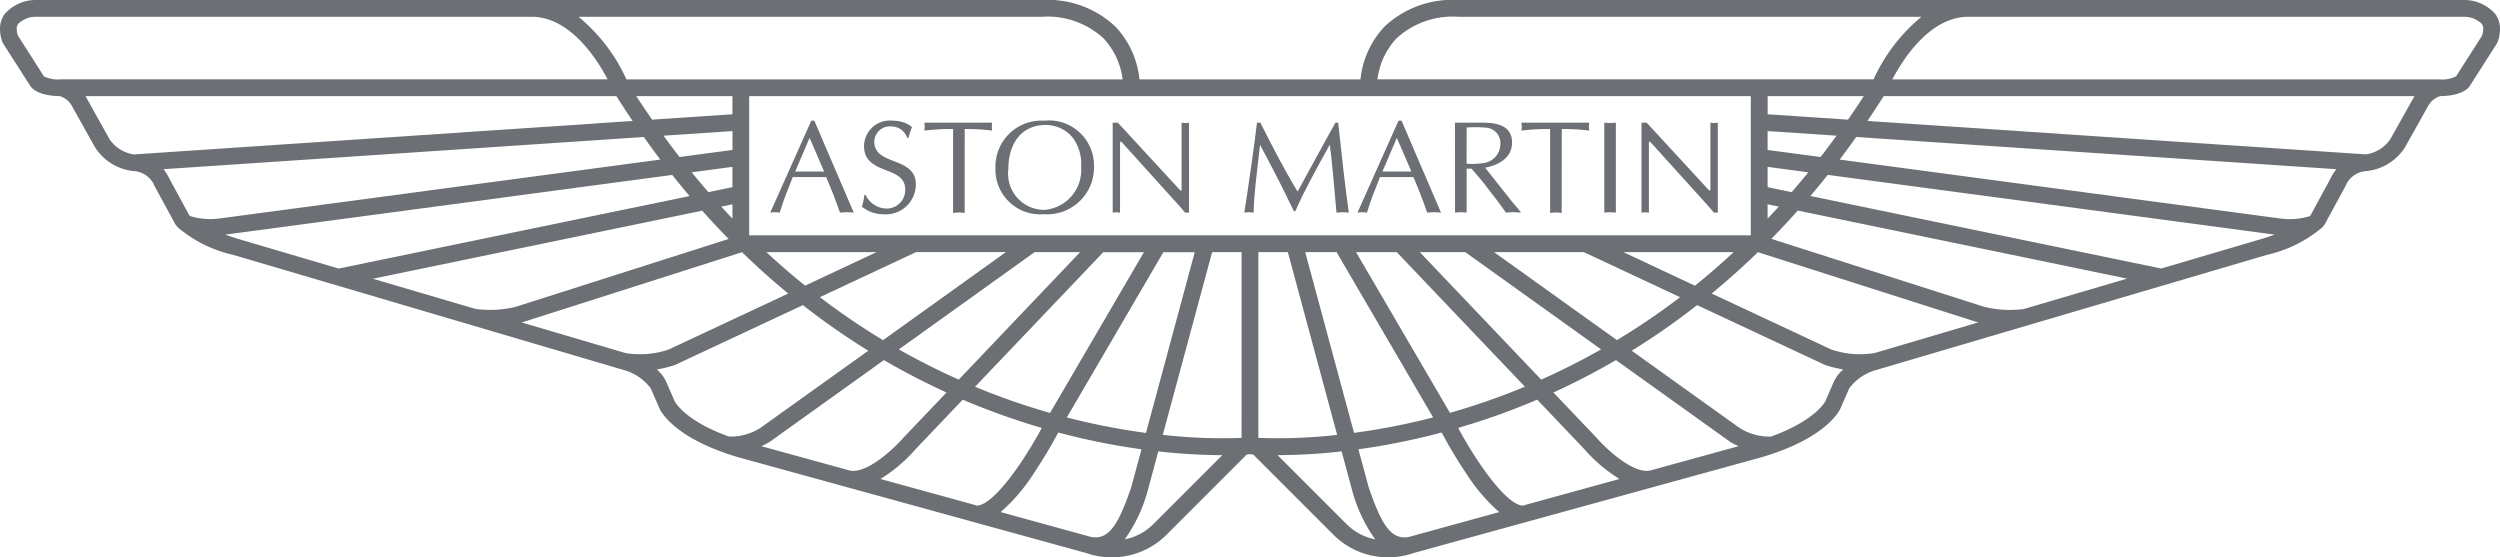 <svg xmlns="http://www.w3.org/2000/svg" xmlns:xlink="http://www.w3.org/1999/xlink" width="156.54" height="34.895" viewBox="0 0 156.54 34.895">
  <defs>
    <clipPath id="clip-path">
      <rect id="Rectangle_38" data-name="Rectangle 38" width="156.54" height="34.895" fill="#6c7074"/>
    </clipPath>
  </defs>
  <g id="Group_68" data-name="Group 68" transform="translate(0 0)">
    <g id="Group_67" data-name="Group 67" transform="translate(0 0)" clip-path="url(#clip-path)">
      <path id="Path_95" data-name="Path 95" d="M156.264.9a2.575,2.575,0,0,0-1.914-.9H91.309a6.19,6.19,0,0,0-4.621,1.67,5.644,5.644,0,0,0-1.5,3.3H71.349a5.642,5.642,0,0,0-1.5-3.3A6.192,6.192,0,0,0,65.23,0H2.189A2.577,2.577,0,0,0,.275.9,1.606,1.606,0,0,0,0,1.822a2.409,2.409,0,0,0,.147.8A.51.51,0,0,0,.2,2.73L1.9,5.388c.1.15.511.613,1.837.63a1.29,1.29,0,0,1,.732.56L5.952,9.226l.017.027A3.253,3.253,0,0,0,8.4,10.714h.023a1.513,1.513,0,0,1,1.253.927.506.506,0,0,0,.023.047l1.178,2.168a1.119,1.119,0,0,0,.145.246.976.976,0,0,0,.123.145,8.063,8.063,0,0,0,3.446,1.709l6.45,1.9h0L39.163,23.2a3.144,3.144,0,0,1,1.587,1.124l.542,1.248c.088.2.95,1.888,4.947,3.063l6.639,1.827,15.146,4.169a4.855,4.855,0,0,0,4.952-1.08l4.98-4.98a.866.866,0,0,0,.067-.083L78,28.514a.273.273,0,0,1,.141-.064l.126-.01.124.01a.271.271,0,0,1,.141.064l-.02-.028a.925.925,0,0,0,.067.083l4.981,4.98a4.853,4.853,0,0,0,4.951,1.08l15.145-4.168h0l6.63-1.825c.32-.094.618-.191.9-.291.033-.01.066-.021.1-.035h0c3.155-1.141,3.879-2.561,3.956-2.733,0-.006.545-1.255.545-1.255a3.151,3.151,0,0,1,1.587-1.123L135.5,17.858h.005l6.441-1.9a8.1,8.1,0,0,0,3.453-1.709.927.927,0,0,0,.124-.147,1.105,1.105,0,0,0,.145-.245l1.178-2.168c.007-.014.017-.032.023-.047a1.513,1.513,0,0,1,1.253-.927h.024a3.249,3.249,0,0,0,2.425-1.461c.006-.009.012-.018.017-.027s1.473-2.626,1.486-2.649a1.291,1.291,0,0,1,.733-.56c1.327-.017,1.739-.48,1.834-.624l1.7-2.664a.525.525,0,0,0,.053-.109,2.41,2.41,0,0,0,.148-.8A1.6,1.6,0,0,0,156.264.9m-68.817,1.5A5.2,5.2,0,0,1,91.309,1.05h29.007a10.893,10.893,0,0,0-3,3.919H86.25a4.589,4.589,0,0,1,1.2-2.575m23.23,9.326V10.449l2.551.341q-.515.631-1.045,1.242Zm.7,1.216q-.345.379-.7.75v-.894Zm-.7-3.547V8.207l4.317.289q-.494.679-1,1.336l-3.313-.442m0-2.235V6.019h6.02q-.485.748-.989,1.473ZM65.23,1.05a5.2,5.2,0,0,1,3.863,1.345,4.586,4.586,0,0,1,1.2,2.575H39.225a10.9,10.9,0,0,0-3-3.919ZM44.356,12.031q-.531-.61-1.045-1.242l2.55-.341V11.72Zm1.505.761v.894q-.352-.37-.7-.75Zm-3.312-2.96q-.51-.656-1-1.336l4.316-.289V9.389l-3.312.442M40.83,7.492q-.5-.725-.989-1.473h6.02V7.155ZM3.8,4.969a1.953,1.953,0,0,1-1.053-.193c-.186-.293-1.4-2.193-1.626-2.548a1.346,1.346,0,0,1-.076-.4.575.575,0,0,1,.09-.33A1.58,1.58,0,0,1,2.22,1.05H33.283c2.4,0,4.076,2.614,4.765,3.919Zm4.6,4.7a2.2,2.2,0,0,1-1.552-.971L5.375,6.052l-.008-.013-.013-.02h33.24q.5.79,1.018,1.554Zm3.5,3.865a.581.581,0,0,1-.078-.1l.012.031h0a.739.739,0,0,0-.033-.078l-1.184-2.18a3,3,0,0,0-.381-.613L40.311,8.579q.51.718,1.037,1.413L13.8,13.672a4.328,4.328,0,0,1-1.891-.142m2.98,1.423c-.287-.089-.546-.176-.783-.261l27.987-3.739q.535.674,1.086,1.323l-21.969,4.54Zm14.915,4.4h0l-6.456-1.9,20.621-4.261q.811.91,1.655,1.771L32.271,19.218a6.88,6.88,0,0,1-2.466.13m9.333,2.75h0l-6.467-1.906,13.793-4.4q1.4,1.363,2.892,2.589l-7.5,3.51a5.612,5.612,0,0,1-2.721.21m26.615,3.754q-.619-.177-1.254-.378-1.749-.557-3.44-1.26l8.026-8.426h2.547Zm7.095-10.064h1.966c-.519,1.921-2.052,7.6-3.054,11.316a42.219,42.219,0,0,1-4.956-.968l6.045-10.349M60.033,23.77q-1.917-.855-3.749-1.893l8.5-6.09h2.848ZM55.292,21.3Q53.531,20.233,51.86,19q-.262-.194-.522-.393l6.026-2.822h5.621L55.292,21.3m-4.88-3.413q-1.241-1-2.425-2.1h6.9l-4.476,2.1M45.64,27.335c-2.738-.984-3.372-2.16-3.39-2.2L41.713,23.9a2.273,2.273,0,0,0-.585-.764,8.138,8.138,0,0,0,1.09-.265.493.493,0,0,0,.056-.022l8-3.743q.493.385.994.756,1.511,1.116,3.1,2.1L47.62,26.789a3.481,3.481,0,0,1-1.98.546m7.518,2.113-5.487-1.51c.228-.1.4-.2.483-.243a.473.473,0,0,0,.05-.032l7.143-5.115q1.911,1.112,3.919,2.029l-2.7,2.832-.017.019c-.536.619-2.308,2.319-3.393,2.02M61.2,31.662l-6.069-1.67a9.661,9.661,0,0,0,2.2-1.867l2.952-3.1q1.933.823,3.942,1.463.509.161,1.006.306c-1.149,2.138-2.979,4.779-4.036,4.867m7.1,1.954-5.638-1.551a11.092,11.092,0,0,0,2.069-2.417,29.328,29.328,0,0,0,1.537-2.565,43.435,43.435,0,0,0,5.212,1.052c-.38,1.41-.634,2.349-.636,2.357-.773,2.263-1.381,3.369-2.544,3.124m3.933-.809a3.445,3.445,0,0,1-1.8.965,9.548,9.548,0,0,0,1.411-2.956q.006-.016.01-.033l.68-2.518a36.43,36.43,0,0,0,4.007.236l-4.306,4.306m5.511-5.387a33.112,33.112,0,0,1-4.932-.189L75.9,15.787h1.844ZM46.911,6.019h62.716v8.718H46.911Zm38,9.768h2.547l8.025,8.426q-1.689.7-3.439,1.26-.634.2-1.253.378Zm4.83,10.349a42.249,42.249,0,0,1-4.956.968L81.726,15.787h1.964l6.046,10.349M88.9,15.787h2.848l8.505,6.09q-1.831,1.039-3.75,1.893Zm4.652,0h5.621l6.026,2.822c-.173.132-.348.263-.522.393q-1.667,1.233-3.432,2.294l-7.692-5.508m8.1,0h6.9q-1.182,1.1-2.424,2.1l-4.476-2.1M78.794,27.42V15.787H80.64L83.727,27.23a33.115,33.115,0,0,1-4.932.189m5.511,5.387L80,28.5a36.435,36.435,0,0,0,4.007-.236l.679,2.518c0,.011.007.022.01.033a9.538,9.538,0,0,0,1.411,2.956,3.446,3.446,0,0,1-1.8-.965m3.933.809c-1.163.244-1.772-.861-2.545-3.124l-.636-2.357a43.435,43.435,0,0,0,5.212-1.052,29.374,29.374,0,0,0,1.538,2.565,11.131,11.131,0,0,0,2.068,2.417l-5.638,1.551m7.1-1.954c-1.056-.088-2.886-2.728-4.035-4.867.332-.1.667-.2,1.007-.306q2.008-.637,3.942-1.463l2.952,3.1a9.655,9.655,0,0,0,2.2,1.867l-6.069,1.67m8.043-2.214h0c-1.085.3-2.858-1.4-3.393-2.02l-.017-.019-2.7-2.832q2.006-.915,3.918-2.029l7.144,5.115a.514.514,0,0,0,.05.032c.082.046.255.139.482.243l-5.486,1.51M114.828,23.9l-.539,1.237c-.018.035-.652,1.211-3.4,2.2a3.516,3.516,0,0,1-1.973-.547l-6.743-4.829q1.587-.98,3.1-2.1.5-.371.994-.756l8,3.743c.019.008.038.016.057.022a8.106,8.106,0,0,0,1.09.264,2.266,2.266,0,0,0-.584.763M117.4,22.1a5.609,5.609,0,0,1-2.72-.21l-7.5-3.51q1.489-1.226,2.893-2.589l13.792,4.4L117.4,22.1m9.334-2.75h0a6.88,6.88,0,0,1-2.465-.13l-13.355-4.264q.843-.86,1.656-1.771l20.62,4.261-6.456,1.9m14.908-4.394-6.314,1.861-21.969-4.54q.552-.649,1.087-1.323L142.43,14.69c-.238.085-.5.174-.789.264m4.271-3.747-1.183,2.18a.65.65,0,0,0-.034.078h0l.012-.031a.628.628,0,0,1-.078.1,4.328,4.328,0,0,1-1.891.142L115.191,9.992q.528-.695,1.039-1.413l30.064,2.015a2.992,2.992,0,0,0-.381.613m5.26-5.167a.088.088,0,0,0-.007.013l-1.483,2.641a2.2,2.2,0,0,1-1.552.971l-31.2-2.091q.517-.764,1.018-1.554h33.24l-.013.02m4.242-3.811-1.627,2.548a1.947,1.947,0,0,1-1.053.193H118.491c.69-1.305,2.369-3.919,4.764-3.919H154.32a1.581,1.581,0,0,1,1.08.444.581.581,0,0,1,.091.33,1.358,1.358,0,0,1-.076.4" transform="translate(0 0)" fill="#6c7074"/>
      <path id="Path_96" data-name="Path 96" d="M136.234,26.281c-.156-.008-.288-.025-.429-.025-.156,0-.3.017-.436.025-.239-.684-.535-1.474-.865-2.224h-2.092c-.288.725-.584,1.45-.815,2.224-.116-.008-.207-.025-.305-.025s-.2.017-.288.025l2.569-5.757h.19ZM133.467,21.6l-.9,2.108h1.812Z" transform="translate(-82.774 -12.968)" fill="#6c7074"/>
      <path id="Path_97" data-name="Path 97" d="M146.815,25.171a1.476,1.476,0,0,0,1.335.856,1.161,1.161,0,0,0,1.144-1.2c0-1.532-2.577-.857-2.577-2.717a1.615,1.615,0,0,1,1.828-1.582,1.851,1.851,0,0,1,1.177.395,4.819,4.819,0,0,0-.222.676h-.081a1.055,1.055,0,0,0-1.021-.716.973.973,0,0,0-1.038.963c0,1.516,2.6.906,2.6,2.66a1.877,1.877,0,0,1-2.035,1.878,2.119,2.119,0,0,1-1.343-.478,3.87,3.87,0,0,0,.156-.732Z" transform="translate(-92.614 -12.968)" fill="#6c7074"/>
      <path id="Path_98" data-name="Path 98" d="M159.733,26.509c-.131-.007-.247-.025-.363-.025s-.246.017-.363.025V21.255a15.12,15.12,0,0,0-1.8.1c.007-.082.022-.165.022-.247s-.015-.156-.022-.247h4.248c-.007.091-.024.165-.024.247s.017.165.024.247a14.1,14.1,0,0,0-1.721-.1Z" transform="translate(-99.329 -13.179)" fill="#6c7074"/>
      <path id="Path_99" data-name="Path 99" d="M169.311,23.465a2.873,2.873,0,0,1,3.047-2.94,2.82,2.82,0,0,1,3.122,2.817,2.936,2.936,0,0,1-3.138,3.039,2.8,2.8,0,0,1-3.031-2.916m4.843-1.87a2.182,2.182,0,0,0-1.714-.8c-1.449,0-2.324,1.1-2.324,2.769a2.267,2.267,0,0,0,2.249,2.546,2.505,2.505,0,0,0,2.308-2.7,2.733,2.733,0,0,0-.52-1.812" transform="translate(-106.978 -12.968)" fill="#6c7074"/>
      <path id="Path_100" data-name="Path 100" d="M194.024,26.493h-.249c-.09-.114-.255-.313-.428-.5l-3.558-3.937h-.084v4.44c-.082-.008-.156-.024-.229-.024a2.14,2.14,0,0,0-.231.024V20.859h.321l3.913,4.242h.081V20.859a2.2,2.2,0,0,0,.232.026c.073,0,.148-.018.231-.026Z" transform="translate(-119.573 -13.179)" fill="#6c7074"/>
      <path id="Path_101" data-name="Path 101" d="M217.5,20.859c.215,2.034.445,4.061.667,5.634-.148-.008-.263-.025-.385-.025s-.264.017-.388.025c-.14-1.654-.3-3.434-.42-4.25-.955,1.707-1.663,3.023-2.158,4.161h-.089l-.455-.932c-.528-1.087-1.1-2.157-1.664-3.229-.18,1.606-.4,3.238-.4,4.25-.1-.008-.2-.025-.286-.025-.109,0-.2.017-.3.025.214-1.325.708-4.769.792-5.634h.214c.659,1.309,1.449,2.859,2.33,4.316.783-1.409,1.54-2.842,2.371-4.316Z" transform="translate(-133.709 -13.179)" fill="#6c7074"/>
      <path id="Path_102" data-name="Path 102" d="M236.114,26.281c-.157-.008-.289-.025-.429-.025-.156,0-.3.017-.438.025-.237-.684-.534-1.474-.863-2.224h-2.093c-.288.725-.584,1.45-.814,2.224-.115-.008-.207-.025-.306-.025s-.2.017-.287.025l2.568-5.757h.19ZM233.347,21.6l-.9,2.108h1.811Z" transform="translate(-145.883 -12.968)" fill="#6c7074"/>
      <path id="Path_103" data-name="Path 103" d="M247.461,20.859h1.747c1.269,0,1.827.42,1.827,1.252,0,.955-.856,1.417-1.688,1.565l1.7,2.149.393.462.158.205c-.172-.008-.321-.025-.478-.025s-.321.017-.469.025c-.183-.255-.347-.487-.52-.716l-.97-1.261-.659-.774h-.312v2.75c-.132-.008-.247-.025-.364-.025s-.246.017-.361.025Zm.726,2.57a4.584,4.584,0,0,0,1.063-.041,1.2,1.2,0,0,0,1.052-1.178.962.962,0,0,0-.9-1.037,7.508,7.508,0,0,0-1.21-.008Z" transform="translate(-156.356 -13.179)" fill="#6c7074"/>
      <path id="Path_104" data-name="Path 104" d="M261.269,26.509c-.132-.007-.248-.025-.363-.025s-.247.017-.362.025V21.255a15.174,15.174,0,0,0-1.8.1c.007-.082.026-.165.026-.247s-.019-.156-.026-.247h4.25c-.009.091-.025.165-.025.247a2.341,2.341,0,0,0,.025.247,14.1,14.1,0,0,0-1.72-.1Z" transform="translate(-163.482 -13.179)" fill="#6c7074"/>
      <path id="Path_105" data-name="Path 105" d="M272.86,20.859c.114.007.239.025.362.025s.23-.018.362-.025v5.634c-.132-.008-.247-.025-.362-.025s-.247.017-.362.025Z" transform="translate(-172.405 -13.179)" fill="#6c7074"/>
      <path id="Path_106" data-name="Path 106" d="M283.966,26.493h-.249c-.089-.114-.255-.313-.427-.5l-3.559-3.937h-.081v4.44c-.082-.008-.157-.024-.232-.024a2.163,2.163,0,0,0-.231.024V20.859h.322l3.912,4.242h.081V20.859a2.222,2.222,0,0,0,.232.026c.075,0,.148-.018.231-.026Z" transform="translate(-176.403 -13.179)" fill="#6c7074"/>
    </g>
  </g>
</svg>
